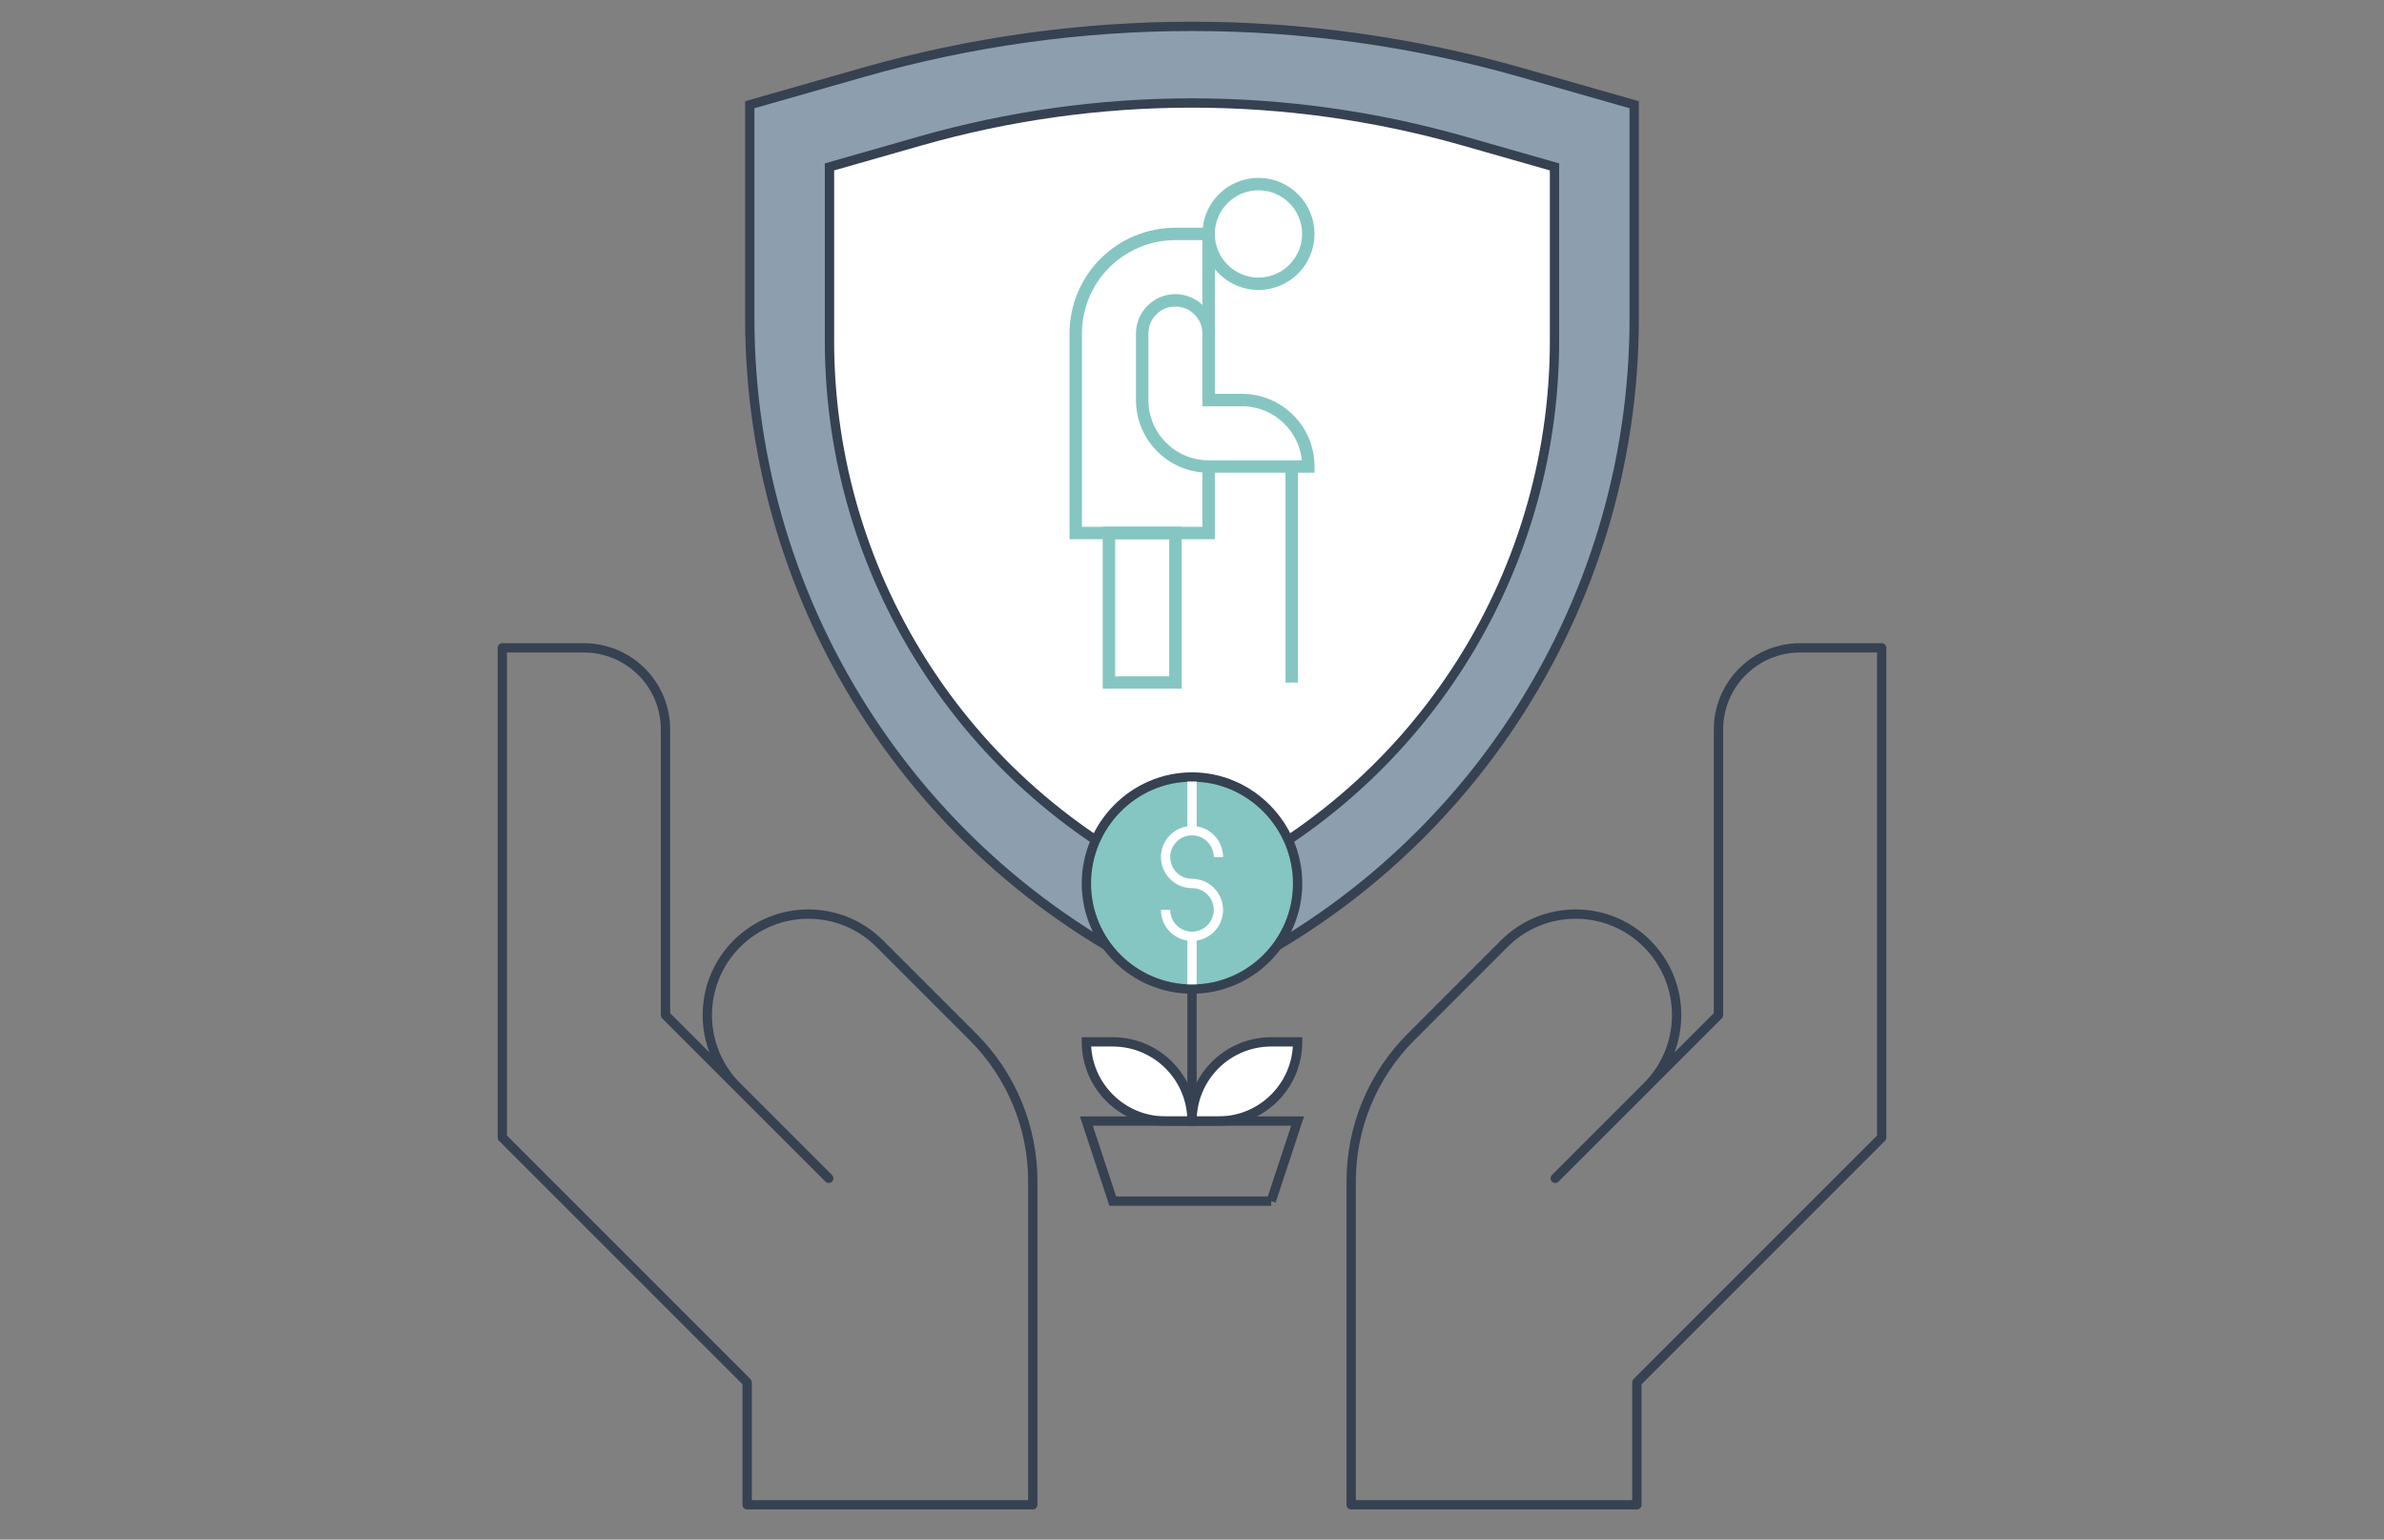 <?xml version="1.0" encoding="UTF-8"?>
<svg id="_鋋嶱x5F_1" data-name="‘鋋嶱x5F 1" xmlns="http://www.w3.org/2000/svg" viewBox="0 0 768 496">
  <rect x="0" y="0" width="768" height="496" fill="#808080" stroke="none"/>
  <defs>
    <style>
      .cls-1 {
        stroke: #fff;
      }

      .cls-1, .cls-2, .cls-3, .cls-4, .cls-5, .cls-6 {
        stroke-miterlimit: 10;
      }

      .cls-1, .cls-2, .cls-3, .cls-7 {
        fill: none;
      }

      .cls-1, .cls-2, .cls-4, .cls-5, .cls-6, .cls-7 {
        stroke-width: 3px;
      }

      .cls-2, .cls-4, .cls-5, .cls-6, .cls-7 {
        stroke: #364152;
      }

      .cls-3 {
        stroke: #85c6c2;
        stroke-width: 4px;
      }

      .cls-4 {
        fill: #8d9faf;
      }

      .cls-5 {
        fill: #85c6c2;
      }

      .cls-6, .cls-8 {
        fill: #fff;
      }

      .cls-9 {
        fill: #364152;
      }

      .cls-9, .cls-8 {
        stroke-width: 0px;
      }

      .cls-7 {
        stroke-linecap: round;
        stroke-linejoin: round;
      }
    </style>
  </defs>
  <path id="path_442" data-name="path 442" class="cls-4" d="M383.98,318.64h0c-86.41-37.04-142.44-122.01-142.44-216.03V33.74s15.56-4.45,36.38-10.39c69.32-19.81,142.8-19.81,212.15,0,20.82,5.94,36.38,10.39,36.38,10.39v68.87c0,94.02-56.03,178.99-142.44,216.03h-.03Z"/>
  <g>
    <path id="path_440" data-name="path 440" class="cls-7" d="M161.82,208.71v157.75l78.88,78.88v39.44h92.01v-104.23c0-17.43-6.93-34.15-19.25-46.48-9.24-9.24-20.38-20.38-30.06-30.06-12.71-12.7-33.28-12.7-46,0,0,0,0,.01-.02.02-12.69,12.7-12.69,33.29,0,45.99,14.16,14.15,29.6,29.59,29.6,29.59l-52.59-52.58v-92.02c0-6.97-2.76-13.66-7.69-18.6-4.94-4.93-11.62-7.7-18.6-7.7h-26.29Z"/>
    <path id="path_441" data-name="path 441" class="cls-7" d="M606.18,208.71v157.75l-78.86,78.88v39.44h-92.04v-104.23c0-17.43,6.93-34.15,19.27-46.48,9.22-9.24,20.36-20.38,30.04-30.06,12.71-12.7,33.3-12.7,46,0,.02,0,.02.01.02.02,12.69,12.7,12.69,33.29,0,45.99-14.14,14.15-29.6,29.59-29.6,29.59l52.59-52.58v-92.02c0-6.97,2.77-13.66,7.71-18.6,4.92-4.93,11.6-7.7,18.58-7.7h26.29Z"/>
  </g>
  <g id="path_442-2" data-name="path 442">
    <path class="cls-8" d="M384,287.57c-70.97-30.69-116.78-100.38-116.78-177.74v-56.06l29.12-8.32c28.51-8.15,58-12.28,87.66-12.28s59.15,4.13,87.68,12.28l29.12,8.32v56.06c0,77.36-45.82,147.06-116.79,177.74Z"/>
    <path class="cls-9" d="M383.99,34.68c29.51,0,58.87,4.11,87.26,12.22l28.03,8v54.92c0,76.54-45.2,145.53-115.28,176.11-70.08-30.58-115.28-99.56-115.28-176.11v-54.92l28.03-8c28.38-8.11,57.73-12.22,87.24-12.22M383.99,31.68c-29.65,0-59.29,4.11-88.07,12.33-17.28,4.94-30.21,8.63-30.21,8.63v57.19c0,78.06,46.52,148.62,118.27,179.37h.03c71.75-30.75,118.27-101.31,118.27-179.37v-57.19s-12.92-3.69-30.21-8.63c-28.79-8.22-58.44-12.33-88.09-12.33h0Z"/>
  </g>
  <g id="old_man" data-name="old man">
    <path id="path_417" data-name="path 417" class="cls-3" d="M389.36,107.48v-32.12h-10.7c-8.51,0-16.7,3.38-22.73,9.41-6.02,6.02-9.39,14.19-9.39,22.71v64.23h42.82v-21.41"/>
    <path id="path_418" data-name="path 418" class="cls-3" d="M405.41,59.3c8.86,0,16.06,7.2,16.06,16.06s-7.2,16.06-16.06,16.06-16.06-7.2-16.06-16.06,7.2-16.06,16.06-16.06Z"/>
    <path id="path_419" data-name="path 419" class="cls-3" d="M357.24,219.88h21.41v-48.18h-21.41v48.18Z"/>
    <path id="path_420" data-name="path 420" class="cls-3" d="M389.36,128.88v-21.41c0-2.84-1.13-5.56-3.13-7.57-2.01-2.01-4.74-3.14-7.58-3.14-5.91,0-10.7,4.79-10.7,10.71v21.41c0,11.82,9.59,21.41,21.42,21.41h32.11c0-11.82-9.58-21.41-21.41-21.41h-10.7Z"/>
    <path id="path_421" data-name="path 421" class="cls-3" d="M416.12,150.3v69.59"/>
  </g>
  <g id="money_6" data-name="money 6">
    <path id="path_374" data-name="path 374" class="cls-5" d="M384,318.64c-18.76,0-34.02-15.26-34.02-34.02s15.26-34.3,34.02-34.3,34.02,15.55,34.02,34.3-15.26,34.02-34.02,34.02Z"/>
    <path id="path_375" data-name="path 375" class="cls-1" d="M384,251.79v15.82"/>
    <path id="path_376" data-name="path 376" class="cls-1" d="M392.51,276.11c0-4.7-3.81-8.5-8.51-8.5s-8.51,3.81-8.51,8.5,3.81,8.51,8.51,8.51,8.51,3.81,8.51,8.51-3.81,8.5-8.51,8.5-8.51-3.81-8.51-8.5"/>
    <path id="path_377" data-name="path 377" class="cls-1" d="M384,301.63v15.48"/>
    <path id="path_378" data-name="path 378" class="cls-2" d="M384,318.64v42.52"/>
    <path id="path_379" data-name="path 379" class="cls-6" d="M384,361.16h-8.51c-14.09,0-25.52-11.42-25.52-25.51h8.51c14.09,0,25.52,11.42,25.52,25.51Z"/>
    <path id="path_380" data-name="path 380" class="cls-6" d="M392.51,361.16h-8.51c0-14.09,11.42-25.51,25.52-25.51h8.51c0,14.09-11.42,25.51-25.52,25.51Z"/>
    <path id="path_381" data-name="path 381" class="cls-2" d="M409.52,386.96h-51.04l-8.51-25.8h68.05l-8.51,25.8Z"/>
  </g>
</svg>